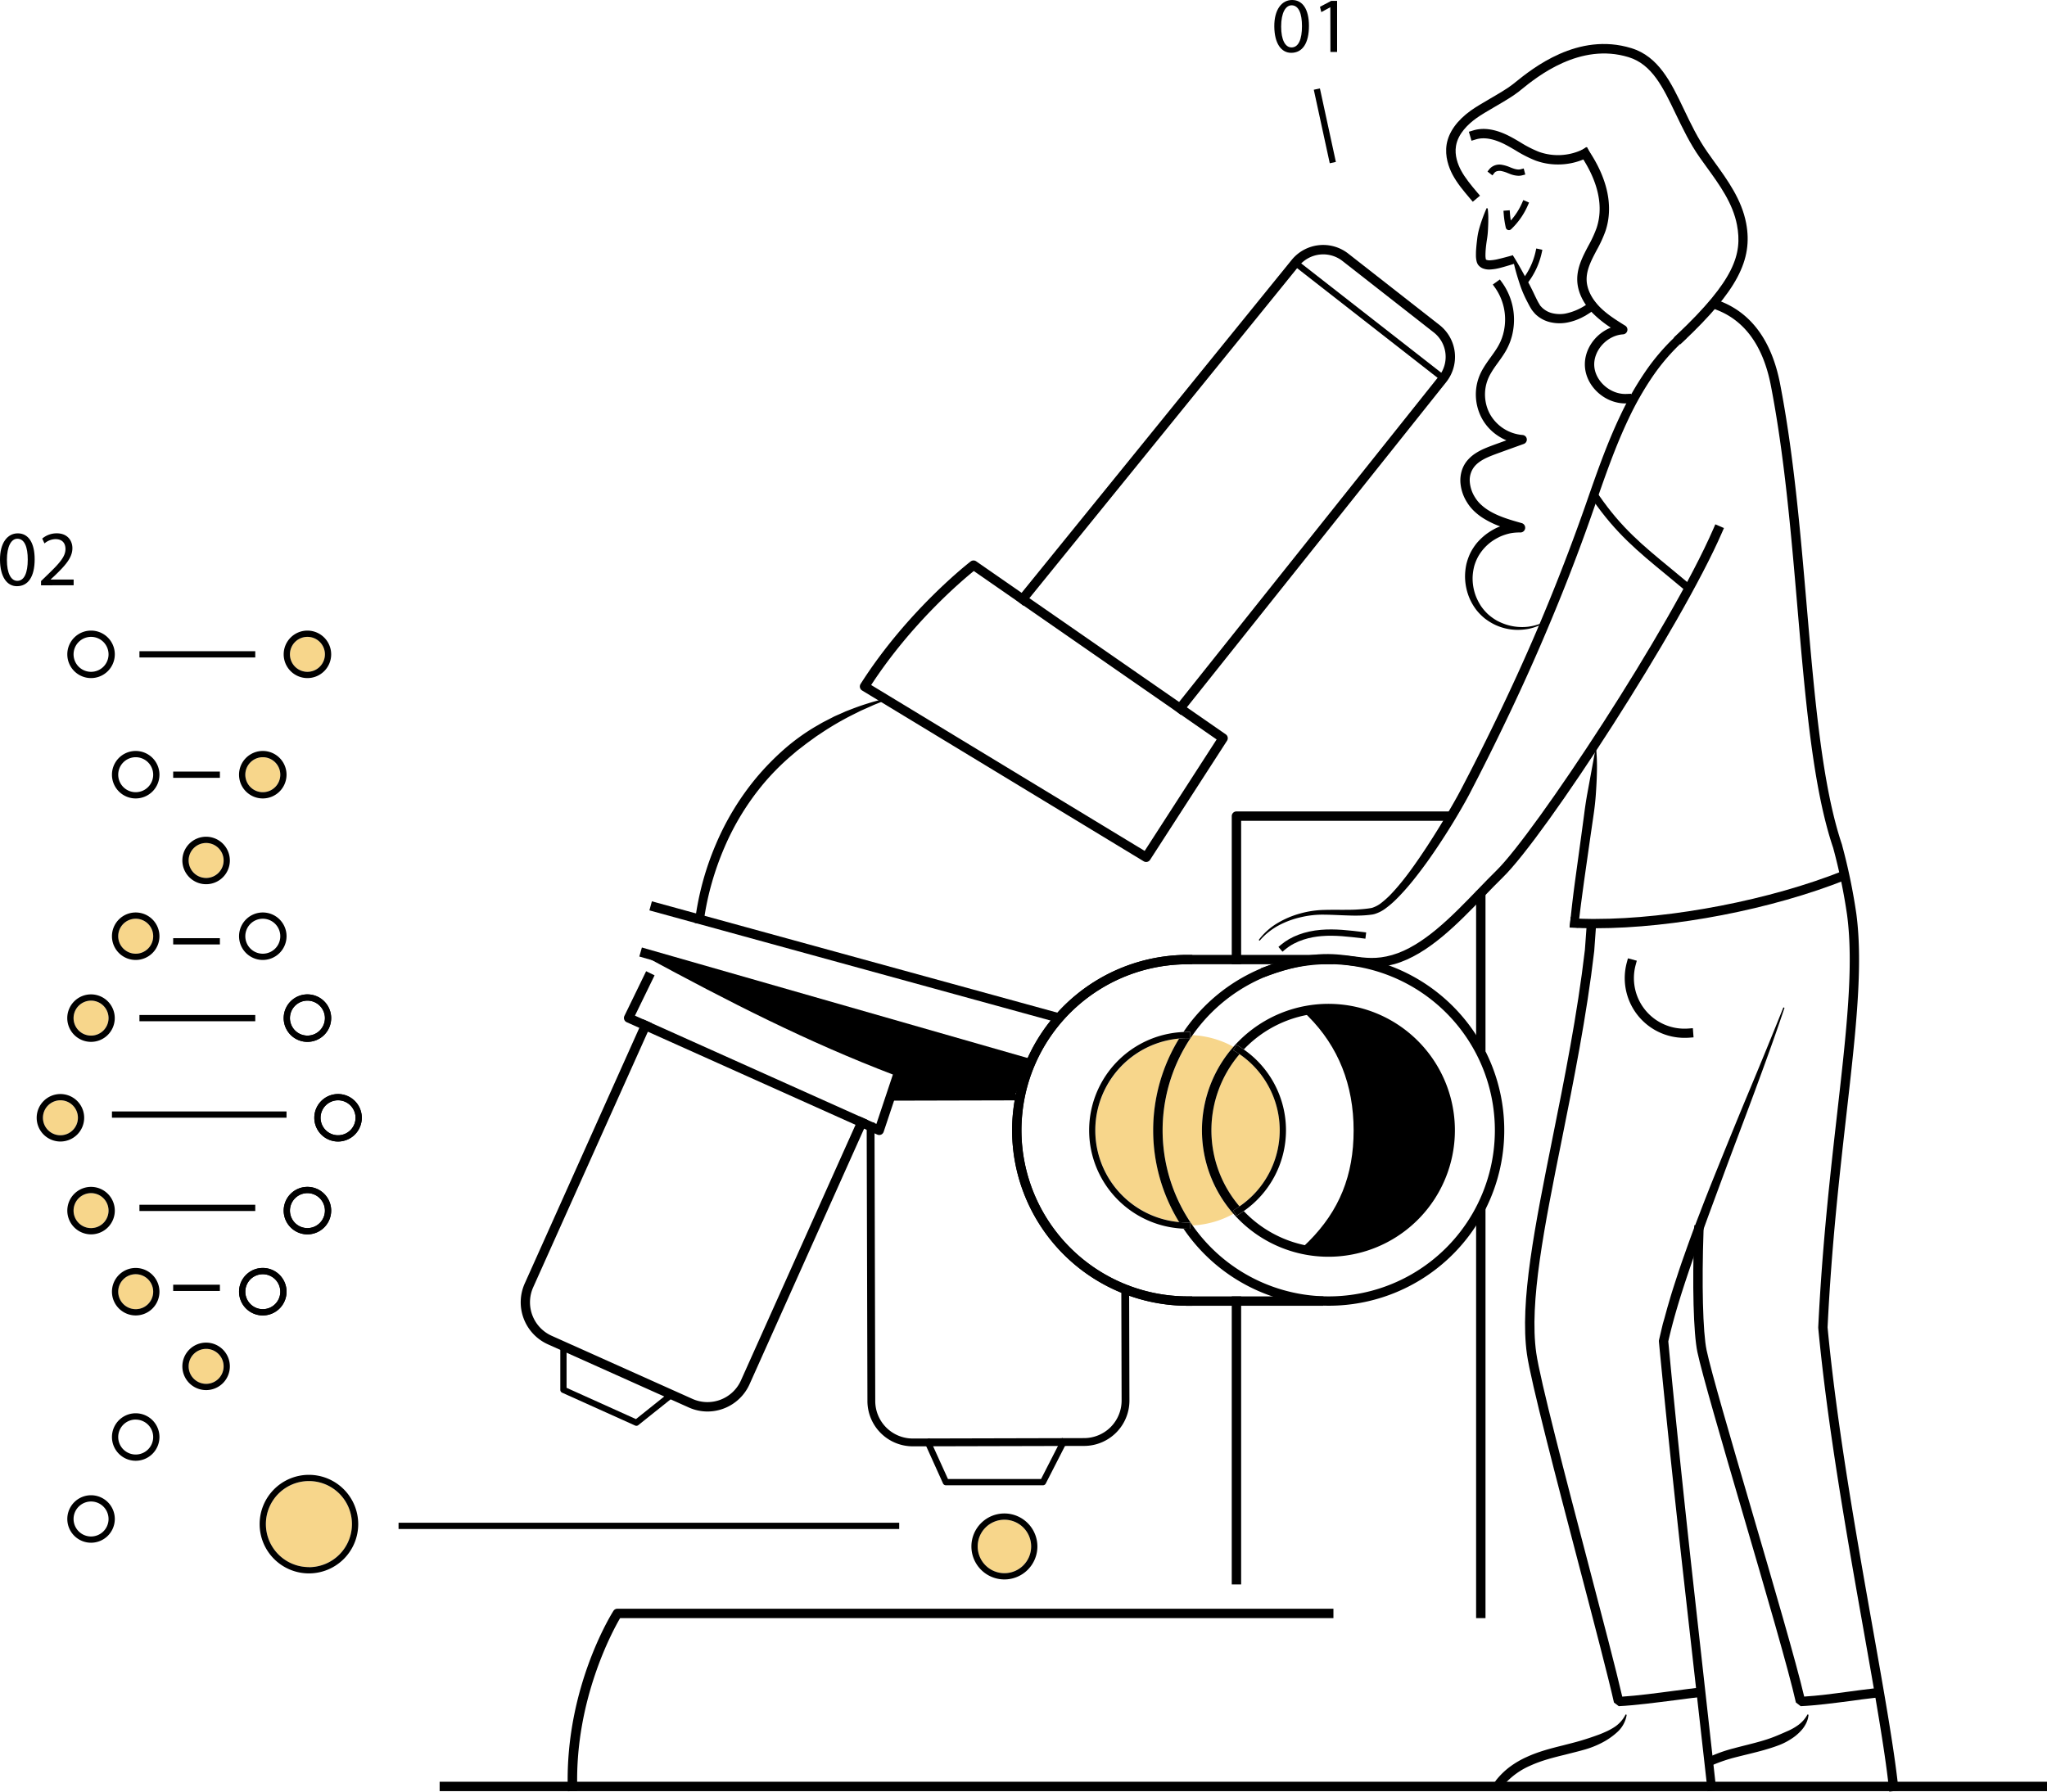 <svg xmlns="http://www.w3.org/2000/svg" viewBox="0 0 1308.58 1145.54">
  <g id="Farge">
    <g>
      <path d="M659.17,988.79a17.09,17.09,0,1,0-17.09,17.09A17.11,17.11,0,0,0,659.17,988.79Z" style="fill: #f7d68b"/>
      <path d="M196.53,407.2a11.18,11.18,0,1,0,11.18,11.18A11.2,11.2,0,0,0,196.53,407.2Z" style="fill: #f7d68b"/>
      <path d="M142.94,550.13a11.18,11.18,0,1,0-11.17,11.18A11.19,11.19,0,0,0,142.94,550.13Z" style="fill: #f7d68b"/>
      <path d="M142.94,873.64a11.18,11.18,0,1,0-11.17,11.18A11.19,11.19,0,0,0,142.94,873.64Z" style="fill: #f7d68b"/>
      <path d="M197.49,947A27.51,27.51,0,1,0,225,974.55,27.54,27.54,0,0,0,197.49,947Z" style="fill: #f7d68b"/>
      <path d="M97.93,825.9a11.18,11.18,0,1,0-11.18,11.18A11.19,11.19,0,0,0,97.93,825.9Z" style="fill: #f7d68b"/>
      <path d="M97.93,598.61a11.18,11.18,0,1,0-11.18,11.18A11.19,11.19,0,0,0,97.93,598.61Z" style="fill: #f7d68b"/>
      <circle cx="167.99" cy="495.34" r="11.18" style="fill: #f7d68b"/>
      <path d="M58.21,762.88a11.18,11.18,0,1,0,11.18,11.18A11.19,11.19,0,0,0,58.21,762.88Z" style="fill: #f7d68b"/>
      <circle cx="58.21" cy="650.98" r="11.18" style="fill: #f7d68b"/>
      <path d="M38.63,703.52A11.18,11.18,0,1,0,49.81,714.7,11.19,11.19,0,0,0,38.63,703.52Z" style="fill: #f7d68b"/>
      <path d="M768.37,722.71a80.76,80.76,0,0,1,20.14-53.4,60.68,60.68,0,0,0-26.07-7.45,106,106,0,0,0,0,121.69,60.4,60.4,0,0,0,26.07-7.45A80.71,80.71,0,0,1,768.37,722.71Z" style="fill: #f7d68b"/>
      <path d="M700.21,722.71a59.08,59.08,0,0,0,53.63,58.68,112,112,0,0,1,0-117.36A59.08,59.08,0,0,0,700.21,722.71Z" style="fill: #f7d68b"/>
      <path d="M818.08,722.71A58.57,58.57,0,0,0,792.36,674a74.86,74.86,0,0,0,0,97.36A58.57,58.57,0,0,0,818.08,722.71Z" style="fill: #f7d68b"/>
    </g>
  </g>
  <g id="Linjer">
    <g>
      <path d="M836.77,16.53c0,11.11-4.12,17.24-11.35,17.24-6.38,0-10.7-6-10.8-16.79S819.34,0,826,0C832.86,0,836.77,6.13,836.77,16.53ZM819,17c0,8.5,2.61,13.32,6.63,13.32,4.52,0,6.68-5.28,6.68-13.62,0-8-2.06-13.31-6.63-13.31C821.85,3.42,819,8.14,819,17Z"/>
      <path d="M850.44,4.67h-.1l-5.67,3.07-.86-3.37L851,.55h3.76V33.21h-4.27Z"/>
      <path d="M22.16,357.57c0,11.11-4.12,17.24-11.36,17.24-6.38,0-10.7-6-10.8-16.79s4.72-17,11.36-17C18.24,341,22.16,347.17,22.16,357.57Zm-17.74.5c0,8.49,2.62,13.32,6.63,13.32,4.53,0,6.69-5.28,6.69-13.62,0-8-2.06-13.31-6.64-13.31C7.24,344.46,4.42,349.18,4.42,358.07Z"/>
      <path d="M26.23,374.25v-2.71l3.47-3.37C38,360.23,41.81,356,41.86,351.09c0-3.32-1.61-6.38-6.48-6.38a11.11,11.11,0,0,0-6.94,2.76L27,344.36A14.31,14.31,0,0,1,36.28,341c7,0,10,4.82,10,9.5,0,6-4.37,10.9-11.26,17.53l-2.61,2.41v.1H47.08v3.67Z"/>
      <rect x="844.92" y="56.43" width="4" height="48.1" transform="translate(2.21 181.51) rotate(-12.25)"/>
      <rect x="281.05" y="1139.24" width="1027.53" height="6"/>
      <rect x="943.63" y="569.8" width="6" height="102.27"/>
      <polygon points="949.63 1034.62 943.63 1034.62 943.63 774.59 949.63 771.39 949.63 1034.62"/>
      <path d="M1076.83,663.59a38.2,38.2,0,0,1-36.91-48l.76-2.84,5.67,1.52-.76,2.83a32.33,32.33,0,0,0,33.68,40.54l2.92-.22.44,5.86-2.92.22C1078.75,663.56,1077.79,663.59,1076.83,663.59Z"/>
      <path d="M642.08,967.7a21.09,21.09,0,1,0,21.09,21.09A21.11,21.11,0,0,0,642.08,967.7ZM625,988.79a17.09,17.09,0,1,1,17.09,17.09A17.11,17.11,0,0,1,625,988.79Z"/>
      <path d="M168,841.08a15.18,15.18,0,1,1,15.18-15.18A15.2,15.2,0,0,1,168,841.08Zm0-26.36a11.18,11.18,0,1,0,11.18,11.18A11.2,11.2,0,0,0,168,814.72Z"/>
      <path d="M168,613.79a15.18,15.18,0,1,1,15.18-15.18A15.2,15.2,0,0,1,168,613.79Zm0-26.36a11.18,11.18,0,1,0,11.18,11.18A11.19,11.19,0,0,0,168,587.43Z"/>
      <path d="M196.53,789.24a15.18,15.18,0,1,1,15.18-15.18A15.2,15.2,0,0,1,196.53,789.24Zm0-26.36a11.18,11.18,0,1,0,11.18,11.18A11.2,11.2,0,0,0,196.53,762.88Z"/>
      <path d="M196.53,666.16A15.18,15.18,0,1,1,211.71,651,15.2,15.2,0,0,1,196.53,666.16Zm0-26.36A11.18,11.18,0,1,0,207.71,651,11.2,11.2,0,0,0,196.53,639.8Z"/>
      <path d="M216.11,729.88a15.18,15.18,0,1,1,15.18-15.18A15.2,15.2,0,0,1,216.11,729.88Zm0-26.36a11.18,11.18,0,1,0,11.18,11.18A11.19,11.19,0,0,0,216.11,703.52Z"/>
      <path d="M964.61,147.12a2,2,0,0,1-2-1.56,61.05,61.05,0,0,1-1.34-8.81l-.16-2,4-.31.15,2c.12,1.52.3,3,.54,4.55A42.67,42.67,0,0,0,973,129.76l.8-1.84,3.67,1.6-.8,1.84A46.84,46.84,0,0,1,966,146.58,2,2,0,0,1,964.61,147.12Z"/>
      <path d="M951.09,133.63a49.48,49.48,0,0,1,.33,6.85c0,2.25-.11,4.48-.22,6.7a58.92,58.92,0,0,1-.73,6.54c-.33,2.15-.6,4.3-.75,6.41-.07,1.05-.11,2.09-.11,3.09a11.25,11.25,0,0,0,.25,2.53l0,.18s0,0,0,0,0-.06-.06-.09l0,0,0,0c.06,0,.1.12.19.15a1,1,0,0,0,.27.15,5.54,5.54,0,0,0,2,.32,29,29,0,0,0,5.92-.91c2.09-.48,4.21-1.06,6.35-1.64l2.68-.73,1.51,5.26-2.66.81c-2.12.64-4.27,1.3-6.5,1.88a32.79,32.79,0,0,1-7.21,1.2,10.92,10.92,0,0,1-4.48-.75,5.47,5.47,0,0,1-1.19-.63,5.8,5.8,0,0,1-1.1-.89,5,5,0,0,1-1.06-1.41c-.11-.23-.22-.47-.32-.71l-.19-.61a15.8,15.8,0,0,1-.49-4.07c0-1.23,0-2.42.1-3.58.16-2.32.41-4.59.69-6.84a41.32,41.32,0,0,1,1.29-6.63,98.72,98.72,0,0,1,4.58-12.73l.16-.38.57.08Z"/>
      <path d="M967.77,164.3c3.39,5.44,6.36,11,9.35,16.52,1.49,2.75,2.84,5.55,4.16,8.35q1,2.09,2.07,4.11c.36.65.7,1.11,1,1.69s.82,1,1.22,1.48a14.21,14.21,0,0,0,6.72,3.8,20.58,20.58,0,0,0,8.18.3,37.22,37.22,0,0,0,15.7-7.27l2.22-1.67,3.43,4.39-2.23,1.65-2,1.49-1,.74-1.06.68-2.13,1.33-2.25,1.18a35.83,35.83,0,0,1-9.73,3.24,26.28,26.28,0,0,1-10.58-.34,20.31,20.31,0,0,1-9.54-5.35c-.6-.71-1.24-1.41-1.8-2.15s-1-1.59-1.46-2.32c-.78-1.43-1.52-2.86-2.25-4.29a72.54,72.54,0,0,1-3.78-8.81c-1-3-2-6.05-2.85-9.12s-1.61-6.17-2.16-9.34l-.07-.4.6-.23Z"/>
      <path d="M974.89,183.12l-3.13-2.5,1.24-1.56a44.64,44.64,0,0,0,8.65-18.19l.43-2,3.91.86-.43,1.95a48.6,48.6,0,0,1-9.43,19.83Z"/>
      <path d="M970.77,112.39a15.89,15.89,0,0,1-5.36-1.12l-1.51-.59a20.3,20.3,0,0,0-4.4-1.36c-1.36-.18-3.28,0-4.21,1.24l-1.23,1.58-3.16-2.45,1.23-1.58a8.48,8.48,0,0,1,7.9-2.75,22.62,22.62,0,0,1,5.33,1.6c.48.19.95.38,1.43.55,2.32.86,4,1.07,5.33.72l1.94-.51,1,3.87-1.93.5A9.33,9.33,0,0,1,970.77,112.39Z"/>
      <path d="M995.93,105.16a41.53,41.53,0,0,1-14.37-2.52,80.53,80.53,0,0,1-12.66-6.46c-2.2-1.3-4.49-2.65-6.76-3.81-7.23-3.7-13.48-4.79-18.59-3.26l-2.87.87L939,84.24l2.87-.87c6.64-2,14.39-.77,23,3.66,2.43,1.24,4.79,2.63,7.08,4a74.53,74.53,0,0,0,11.7,6,36.27,36.27,0,0,0,28.27-1.53l2.68-1.34,2.68,5.37-2.69,1.34A42,42,0,0,1,995.93,105.16Z"/>
      <path d="M1039,257.94c-13.15,0-25.09-10.85-25.82-23.71-.61-10.67,6.6-20.79,16.54-24.74a70,70,0,0,1-11.76-9.47c-6.06-6.3-9.5-13.7-9.68-20.83-.22-8.13,3.52-15.23,7.14-22.09a75.63,75.63,0,0,0,5.24-11.37c5.7-17.22-2.22-34.46-9.87-45.9l-1.67-2.49,5-3.34,1.67,2.5c12,18,15.69,35.67,10.58,51.12a81.33,81.33,0,0,1-5.63,12.28c-3.41,6.46-6.63,12.57-6.46,19.13.15,5.63,3,11.61,8,16.83,4.51,4.7,10,8.24,16.66,12.37a3,3,0,0,1-1.39,5.55c-10.19.66-18.95,10.25-18.39,20.11s10.38,18.46,20.59,18l3-.12.26,6-3,.13Z"/>
      <path d="M960.45,180.94a40.86,40.86,0,0,1,6.83,30.36,39.79,39.79,0,0,1-.84,3.9c-.18.65-.39,1.28-.59,1.92a18.46,18.46,0,0,1-.67,1.89,40.1,40.1,0,0,1-3.6,7.1c-2.78,4.41-6,8.2-8.31,12.2a27.78,27.78,0,0,0-2.79,6.13,26,26,0,0,0-1.14,6.56A26.64,26.64,0,0,0,952.07,264a26.32,26.32,0,0,0,21.25,14.13,2.95,2.95,0,0,1,.8,5.71L962.56,288c-3.84,1.43-7.79,2.75-11.31,4.3s-6.73,3.52-8.83,6.18a13.87,13.87,0,0,0-2.84,9.5A21.7,21.7,0,0,0,943,318.11a21.38,21.38,0,0,0,3.41,4.22,31.21,31.21,0,0,0,4.38,3.49c6.35,4.19,14.08,6.43,21.93,8.64a3.05,3.05,0,0,1-.89,6h0a31.52,31.52,0,0,0-6.42.54,35,35,0,0,0-6.2,2,36,36,0,0,0-5.68,3.26,30.12,30.12,0,0,0-8.66,9.73,30.88,30.88,0,0,0-2.46,6.07,34.2,34.2,0,0,0-1,6.55,31.83,31.83,0,0,0,2.3,13.15,36.51,36.51,0,0,0,3.17,5.95,32,32,0,0,0,4.44,5.09,33.74,33.74,0,0,0,5.56,4,36.7,36.7,0,0,0,6.36,2.67A33.34,33.34,0,0,0,977,400.7a35.47,35.47,0,0,0,6.86-1.63l.38-.13.29.71-.36.16a34.25,34.25,0,0,1-7,2.27,38.21,38.21,0,0,1-7.33.65,34.16,34.16,0,0,1-14.4-3.39,37.25,37.25,0,0,1-6.38-4,35,35,0,0,1-5.33-5.42,36.55,36.55,0,0,1-3.93-6.52,36.32,36.32,0,0,1-3.25-14.87,38.33,38.33,0,0,1,.83-7.68,36,36,0,0,1,2.61-7.35,35.43,35.43,0,0,1,4.3-6.53A40.36,40.36,0,0,1,950,341.6a41.24,41.24,0,0,1,6.67-4.06,39.48,39.48,0,0,1,7.45-2.48,36.86,36.86,0,0,1,7.86-.72l-.92,6c-4-1.11-8-2.27-12-3.75a56.3,56.3,0,0,1-11.65-5.75,37.65,37.65,0,0,1-5.21-4.19,27.83,27.83,0,0,1-4.3-5.34,27.53,27.53,0,0,1-4.32-13,21.41,21.41,0,0,1,.81-7.09,18.63,18.63,0,0,1,3.34-6.45,23.67,23.67,0,0,1,5.21-4.72,38.89,38.89,0,0,1,5.86-3.17c2-.88,4-1.62,5.91-2.34l5.79-2.1,11.57-4.21.8,5.71a32.18,32.18,0,0,1-15.29-5.31,31.11,31.11,0,0,1-10.77-12.09,32.47,32.47,0,0,1-3.32-15.81,31.85,31.85,0,0,1,1.41-8,33.46,33.46,0,0,1,3.35-7.36c2.7-4.53,5.91-8.36,8.42-12.33a31.35,31.35,0,0,0,1.73-3l.76-1.53c.24-.51.43-1.05.65-1.57a14.67,14.67,0,0,0,.58-1.61c.17-.54.36-1.08.51-1.63.26-1.11.58-2.21.73-3.35a35.27,35.27,0,0,0-5.72-26.16l-1.61-2.26,4.51-3.24Z"/>
      <path d="M1076.15,218a131.47,131.47,0,0,0-19.87,23,197.19,197.19,0,0,0-15.15,26.68c-8.84,18.56-15.52,38.16-22.32,57.77s-14.17,39.15-22,58.44S980.73,422.31,972,441.22s-17.82,37.6-27.28,56.12l-3.58,6.94-1.79,3.47c-.61,1.17-1.24,2.33-1.88,3.48-2.54,4.59-5.17,9.09-7.87,13.57q-8.11,13.4-17.2,26.2c-6.15,8.47-12.55,16.8-20.14,24.28a57.88,57.88,0,0,1-6.14,5.27,22.7,22.7,0,0,1-7.63,3.93l-1.13.25-1,.13c-.67.09-1.33.17-2,.23-1.33.13-2.66.22-4,.27-2.66.11-5.3.1-7.92,0-5.24-.13-10.41-.47-15.54-.52a59.69,59.69,0,0,0-15.13,1.58,56.52,56.52,0,0,0-14.32,5.26,42.93,42.93,0,0,0-6.39,4.2,39.1,39.1,0,0,0-5.54,5.3l-.27.3-.59-.47.24-.32a41.47,41.47,0,0,1,11.74-10.44,58.35,58.35,0,0,1,14.54-6.18,62.55,62.55,0,0,1,15.69-2.28c5.25-.15,10.45,0,15.59-.09,2.57,0,5.13-.13,7.66-.34,1.26-.1,2.52-.21,3.77-.38.62-.07,1.25-.16,1.86-.26l.93-.15.76-.21a18.82,18.82,0,0,0,6-3.38,56.48,56.48,0,0,0,5.52-5c7-7.31,13.09-15.68,18.88-24.17s11.29-17.26,16.57-26.13c2.64-4.43,5.23-8.9,7.69-13.4l1.81-3.38,1.79-3.44,3.58-6.9q14.2-27.66,27.29-55.85t24.79-57q11.69-28.8,22-58.13c6.83-19.58,13.6-39.37,22.66-58.32a201.48,201.48,0,0,1,15.63-27.41,137,137,0,0,1,20.76-24l2.06-1.87,3.73,4.11Z"/>
      <path d="M1074.17,220.17l-4.13-4.35,2.18-2.06c36.65-34.72,41.69-51.37,38.17-69.95-2.62-13.81-11.15-25.61-19.41-37-1.45-2-2.9-4-4.31-6-6.43-9.14-11-18.79-15.5-28.12-8.09-16.92-15.07-31.53-30.06-36.14C1010,27,982.69,49,972.42,57.34L971,58.5c-3.76,3-9.69,6.46-15.42,9.8-4.58,2.68-8.91,5.2-11.81,7.29-5.22,3.75-11.71,9.87-13,17.75-1,6,1.18,11.73,3.17,15.5,2.67,5,6.52,9.6,10.24,14l1.94,2.28L941.5,129l-1.94-2.29c-3.93-4.64-8-9.44-11-15.07-2.42-4.58-5-11.65-3.78-19.28,1.29-7.84,6.63-15.32,15.43-21.65,3.13-2.25,7.58-4.84,12.28-7.59,5.55-3.24,11.29-6.59,14.71-9.31l1.41-1.14c11-8.86,40.06-32.39,74.23-21.89,17.51,5.38,25.38,21.85,33.71,39.29,4.35,9.11,8.85,18.53,15,27.26,1.39,2,2.83,4,4.26,6,8.64,11.94,17.58,24.29,20.45,39.41,4.45,23.53-6,43.27-39.94,75.42Z"/>
      <path d="M808,624.78l-2-5.65,2.82-1c28.83-10.42,43.22-8.46,55.92-6.73,8.19,1.11,15.26,2.08,25.19-.76,19.81-5.67,38.31-24.84,54.63-41.75,4.19-4.35,8.16-8.45,12-12.22C981,532.8,1067.77,401.57,1095.36,338l1.19-2.75,5.51,2.39-1.2,2.75c-26,60-113,194.14-140.15,220.59-3.8,3.7-7.73,7.77-11.89,12.09-16.85,17.45-35.94,37.24-57.3,43.35-11.14,3.18-19.16,2.09-27.65.93-12-1.63-25.63-3.49-53.07,6.43Z"/>
      <path d="M819.84,608.51l-2.58-3.06,1.53-1.29c6.44-5.44,15.3-8.77,25.64-9.64,9.08-.76,18.15.35,26.92,1.42l2,.25-.49,4-2-.25c-8.57-1-17.44-2.13-26.11-1.4-6.62.55-16.06,2.52-23.39,8.71Z"/>
      <path d="M1079.49,379.4l-1.89-1.6c-4.46-3.76-8.61-7.17-12.62-10.47-17.88-14.7-32-26.32-46.83-47.73l-1.4-2,4.06-2.82,1.41,2c14.43,20.84,27.63,31.69,45.9,46.72,4,3.31,8.18,6.73,12.67,10.51l1.89,1.6Z"/>
      <path d="M1019.9,593.51h-2.53c-3.86,0-7.55-.13-11-.3l-3-.14.76-7,2.52,1.2c3.34.16,7,.25,10.74.29h2.36c48.88,0,112.15-12.24,158.34-30.7l2.78-1.11.35,5.58-.91,1.1C1132.81,581.38,1070.15,593.51,1019.9,593.51Z"/>
      <path d="M1003.78,589.93c.88-9.27,2-18.48,3.25-27.66l3.77-27.51,1.85-13.74c.58-4.59,1.25-9.15,2.08-13.69l5-27.29.07-.39.69,0,0,.4a128.38,128.38,0,0,1,.35,14c-.09,4.67-.36,9.31-.68,13.95s-.87,9.24-1.55,13.82l-2,13.75-3.91,27.46c-1.24,9.15-2.5,18.3-3.51,27.44l-.3,2.76-5.49-.56Z"/>
      <path d="M1034.82,1090.91l-3.07-2.34c-3.47-15.57-12.51-50.1-22.09-86.66-14.57-55.62-31.09-118.66-33.54-136.08-4.7-33.38,5.08-82,16.4-138.38,7.42-36.91,15.83-78.74,20.65-120.12.51-6.76.88-11.79,1.24-17l.08-1.18,6.11-1.4-.21,3c-.36,5.28-.73,10.33-1.24,17.14V608c-4.85,41.65-13.29,83.63-20.73,120.67-11.22,55.8-20.91,104-16.35,136.37,2.4,17.07,18.87,79.93,33.4,135.39,9.12,34.79,17.75,67.75,21.58,84.39,9.59-.61,22.07-2.26,33.18-3.73,6.1-.81,11.87-1.58,16.79-2.13l.77,1.11-.55,4,.44.9c-4.85.54-10.59,1.3-16.67,2.1C1058.78,1088.61,1044.92,1090.45,1034.82,1090.91Z"/>
      <path d="M956.45,1138.2a48.09,48.09,0,0,1,9-8.69,58.51,58.51,0,0,1,10.71-6.19c7.45-3.41,15.34-5.44,23-7.33,3.81-1,7.59-1.91,11.27-3s7.29-2.28,10.83-3.58c1.8-.62,3.53-1.37,5.25-2.14a40.06,40.06,0,0,0,4.94-2.62,20.45,20.45,0,0,0,7.57-8.09l.18-.36.63.2,0,.4a18.79,18.79,0,0,1-6,10.73,45.3,45.3,0,0,1-10.23,7,59,59,0,0,1-11.36,4.36c-3.86,1.1-7.73,2-11.54,3-7.65,1.85-15.09,3.75-22,6.86a47.48,47.48,0,0,0-17.77,13l-1.76,2.15-4.3-3.44Z"/>
      <path d="M1091.33,1142.54l-16-142.31c-5.25-47.45-10.31-94.93-14.85-142.47v-.06a2.67,2.67,0,0,1,.06-.85l1.64-7,.83-3.48,1-3.45,1.89-6.88,2-6.81c1.35-4.55,2.83-9,4.31-13.55s3-9,4.6-13.44q4.68-13.39,9.82-26.61c3.35-8.83,6.84-17.61,10.38-26.37,7.08-17.5,14.19-35,21.46-52.4s14.43-34.86,21.44-52.38l.14-.37.73.27-.13.38c-6,17.9-12.47,35.64-19,53.34s-13.29,35.32-19.82,53L1092,777.68c-1.6,4.43-3.23,8.84-4.77,13.29s-3.21,8.85-4.71,13.31c-6.13,17.76-12.06,35.65-16.13,53.82l.05-.91c4.46,47.51,9.45,95,14.62,142.41l15.81,142.34.31,2.76-5.52.6Z"/>
      <path d="M1151.12,1090.91l-3.06-2.34c-4.5-20.22-19.53-71.63-34.07-121.35-13.38-45.76-26-89-28.91-102.75-2.5-12-3.31-42.62-2.06-78.12l.11-3,6,.21-.1,3c-1.22,34.52-.44,65.34,1.93,76.68,2.84,13.53,15.45,56.65,28.8,102.3,14,47.9,28.48,97.38,33.6,119.24,9-.55,18.69-1.85,28.06-3.11,5.18-.7,10.54-1.43,15.58-2l3-.33.67,6-3,.34c-5,.55-10.07,1.24-15.45,2C1171.84,1089,1161.12,1090.46,1151.12,1090.91Z"/>
      <path d="M1091.16,1124.08a93.32,93.32,0,0,1,17.46-6.29c5.89-1.59,11.74-2.92,17.41-4.57,2.83-.82,5.61-1.73,8.3-2.8s5.31-2.21,7.94-3.38a36.17,36.17,0,0,0,7.36-4.12,20.32,20.32,0,0,0,5.66-6.38l.2-.36.6.19,0,.4a14.72,14.72,0,0,1-1.26,4.62,20.05,20.05,0,0,1-2.57,4.15,30.39,30.39,0,0,1-7.27,6.35,40.74,40.74,0,0,1-8.43,4.21c-2.93,1.1-5.89,2-8.84,2.86-5.91,1.67-11.82,3-17.56,4.47a99.22,99.22,0,0,0-16.57,5.66l-2.52,1.16.39-3.87Z"/>
      <path d="M1207.75,1145.54l-.32-3c-2.63-24.17-8.87-59.4-16.09-100.19-10.81-61-23.07-130.23-29-193.3,0-.14,0-.29,0-.43,2.56-52.63,7.66-97.65,12.17-137.36,5.92-52.27,10.6-93.55,6.28-126.18a365.21,365.21,0,0,0-8.89-42.9c-12.93-38.13-17.77-94.47-22.89-154.11-4.12-48.08-8.39-97.8-17.16-142.58-4.94-24.26-16.33-40.12-33.84-47.13-.42-.16-.77-.31-1.06-.43l-2.75-1.18,2.37-5.52,2.75,1.19.91.37c19.52,7.8,32.13,25.14,37.51,51.53,8.83,45.11,13.11,95,17.25,143.24,5.09,59.3,9.9,115.32,22.62,152.76,0,0,0,.1,0,.15a374.35,374.35,0,0,1,9.09,43.81c4.42,33.37-.3,75-6.27,127.65-4.49,39.58-9.57,84.42-12.12,136.77,5.93,62.77,18.15,131.74,28.93,192.6,7.24,40.9,13.5,76.23,16.14,100.59l.32,3Z"/>
      <path d="M838.74,800.08l-6.26-2.31,4.13-4c19.6-19.68,28.72-42.25,28.72-71,0-29.06-9.75-53.59-29-72.9l-2.12-2.13,4.25-4.23,2.12,2.12c20.4,20.48,30.74,46.43,30.74,77.14,0,30-10,54.65-30.47,75.24Z"/>
      <path d="M762.14,834.9h-3A112.32,112.32,0,0,1,647,722.71a110.39,110.39,0,0,1,.65-12c.34-3.22.84-6.48,1.47-9.7a111.64,111.64,0,0,1,7.07-22.79c.69-1.6,1.4-3.15,2.11-4.61a112.37,112.37,0,0,1,100.89-63.06h3v6h-3a106.3,106.3,0,0,0-95.49,59.69c-.67,1.38-1.35,2.84-2,4.36a105.21,105.21,0,0,0-6.7,21.56c-.59,3-1.06,6.14-1.38,9.19a103.94,103.94,0,0,0-.62,11.39A106.31,106.31,0,0,0,759.14,828.9h3Z"/>
      <path d="M845.94,834.9h-86.8A112.32,112.32,0,0,1,647,722.71a110.39,110.39,0,0,1,.65-12c.34-3.22.84-6.48,1.47-9.7a111.64,111.64,0,0,1,7.07-22.79c.69-1.6,1.4-3.15,2.11-4.61a112.37,112.37,0,0,1,100.89-63.06h93.28v6H759.14a106.3,106.3,0,0,0-95.49,59.69c-.67,1.38-1.35,2.84-2,4.36a105.21,105.21,0,0,0-6.7,21.56c-.59,3-1.06,6.14-1.38,9.19a103.94,103.94,0,0,0-.62,11.39A106.31,106.31,0,0,0,759.14,828.9h86.8Z"/>
      <path d="M927.48,722.71a78.05,78.05,0,0,1-78.06,78,90.45,90.45,0,0,1-14-1.24c19.64-19.73,32.87-46.76,32.87-76.81s-10.22-55.29-29.87-75c4.19-.71,6.58-3,11-3A78.06,78.06,0,0,1,927.48,722.71Z"/>
      <polygon points="676.35 653.83 415.14 582.09 416.73 576.3 680.61 648.77 676.35 653.83"/>
      <rect x="531.74" y="514.26" width="6" height="260.58" transform="translate(-232.15 981.1) rotate(-74.01)"/>
      <path d="M658.89,679.38l-229.6-63.07-3.23-.88-15-4.61c55.38,30,104.9,55.32,160.73,76.62l-5.72,15,82.57-1.76Z"/>
      <path d="M444.48,587.42a183.69,183.69,0,0,1,13.25-47.82,170.48,170.48,0,0,1,25.84-42.41A167.79,167.79,0,0,1,501,479.31a133.27,133.27,0,0,1,20.15-14.66c1.81-1,3.57-2.11,5.41-3.08l5.53-2.84c1.84-1,3.76-1.72,5.64-2.59l2.83-1.26c1-.4,1.93-.74,2.89-1.12A163.6,163.6,0,0,1,567,446.47l.38-.09.22.7-.37.15q-2.84,1.18-5.67,2.31l-2.84,1.13-2.78,1.26-5.56,2.46-5.44,2.71a185.6,185.6,0,0,0-20.83,12.23c-.84.56-1.69,1.09-2.51,1.67l-2.44,1.77c-1.61,1.19-3.26,2.32-4.83,3.57L509.57,480,505,483.9A156.27,156.27,0,0,0,488.15,501a164.49,164.49,0,0,0-25.06,40.89,185.52,185.52,0,0,0-8.07,22.7,175.93,175.93,0,0,0-5,23.55l-.39,2.75-5.48-.74Z"/>
      <path d="M732.69,551.14a3.06,3.06,0,0,1-1.56-.43l-180-109.2a3,3,0,0,1-1-4.17c30.11-47.32,70-78.06,70.39-78.36a3,3,0,0,1,3.53-.08L783.59,469.53a3,3,0,0,1,.81,4.09l-49.19,76.15A3,3,0,0,1,732.69,551.14ZM556.91,438,731.75,544.06l46-71.25L622.52,365.1C614.84,371.31,582.66,398.51,556.91,438Z"/>
      <path d="M754.84,457.12l-4.69-3.74L919.81,240.59a19.88,19.88,0,0,0-3.29-28.07l-58.4-45.71A20,20,0,0,0,830.4,170L654.13,387.29l-4.66-3.78L825.74,166.17a26,26,0,0,1,36.08-4.08l58.39,45.7a25.9,25.9,0,0,1,4.29,36.54Z"/>
      <rect x="873.34" y="143" width="4" height="123.94" transform="translate(175.07 768.75) rotate(-52.02)"/>
      <rect x="787.42" y="828.9" width="6" height="184.16"/>
      <path d="M793.42,616.52h-6v-94.7a3,3,0,0,1,3-3H926.8v6H793.42Z"/>
      <path d="M363,1145.31l-.07-3c-1.44-63.4,27.95-110.34,29.21-112.31a3,3,0,0,1,2.53-1.39H852.42v6h-456c-4.81,8.23-28.69,52-27.43,107.56l.07,3Z"/>
      <rect x="254.78" y="973.63" width="320.05" height="4"/>
      <path d="M168,841.08a15.18,15.18,0,1,1,15.18-15.18A15.2,15.2,0,0,1,168,841.08Zm0-26.36a11.18,11.18,0,1,0,11.18,11.18A11.2,11.2,0,0,0,168,814.72Z"/>
      <path d="M196.53,789.24a15.18,15.18,0,1,1,15.18-15.18A15.2,15.2,0,0,1,196.53,789.24Zm0-26.36a11.18,11.18,0,1,0,11.18,11.18A11.2,11.2,0,0,0,196.53,762.88Z"/>
      <path d="M196.53,666.16A15.18,15.18,0,1,1,211.71,651,15.2,15.2,0,0,1,196.53,666.16Zm0-26.36A11.18,11.18,0,1,0,207.71,651,11.2,11.2,0,0,0,196.53,639.8Z"/>
      <path d="M216.11,729.88a15.18,15.18,0,1,1,15.18-15.18A15.2,15.2,0,0,1,216.11,729.88Zm0-26.36a11.18,11.18,0,1,0,11.18,11.18A11.19,11.19,0,0,0,216.11,703.52Z"/>
      <path d="M86.75,510.52a15.18,15.18,0,1,1,15.18-15.18A15.2,15.2,0,0,1,86.75,510.52Zm0-26.36a11.18,11.18,0,1,0,11.18,11.18A11.2,11.2,0,0,0,86.75,484.16Z"/>
      <path d="M86.75,934a15.18,15.18,0,1,1,15.18-15.17A15.19,15.19,0,0,1,86.75,934Zm0-26.35a11.18,11.18,0,1,0,11.18,11.18A11.19,11.19,0,0,0,86.75,907.68Z"/>
      <path d="M58.21,986.41a15.18,15.18,0,1,1,15.18-15.18A15.2,15.2,0,0,1,58.21,986.41Zm0-26.36a11.18,11.18,0,1,0,11.18,11.18A11.19,11.19,0,0,0,58.21,960.05Z"/>
      <path d="M196.53,403.2a15.18,15.18,0,1,0,15.18,15.18A15.2,15.2,0,0,0,196.53,403.2Zm0,26.36a11.18,11.18,0,1,1,11.18-11.18A11.2,11.2,0,0,1,196.53,429.56Z"/>
      <path d="M58.21,433.56a15.18,15.18,0,1,1,15.18-15.18A15.2,15.2,0,0,1,58.21,433.56Zm0-26.36a11.18,11.18,0,1,0,11.18,11.18A11.19,11.19,0,0,0,58.21,407.2Z"/>
      <path d="M131.77,535a15.18,15.18,0,1,0,15.17,15.18A15.2,15.2,0,0,0,131.77,535Zm-11.18,15.18a11.18,11.18,0,1,1,11.18,11.18A11.19,11.19,0,0,1,120.59,550.13Z"/>
      <path d="M131.77,858.46a15.18,15.18,0,1,0,15.17,15.18A15.2,15.2,0,0,0,131.77,858.46Zm-11.18,15.18a11.18,11.18,0,1,1,11.18,11.18A11.19,11.19,0,0,1,120.59,873.64Z"/>
      <path d="M197.49,943A31.51,31.51,0,1,0,229,974.55,31.54,31.54,0,0,0,197.49,943Zm0,59a27.51,27.51,0,1,1,27.5-27.5A27.54,27.54,0,0,1,197.49,1002.05Z"/>
      <path d="M86.75,810.72a15.18,15.18,0,1,0,15.18,15.18A15.2,15.2,0,0,0,86.75,810.72ZM75.57,825.9a11.18,11.18,0,1,1,11.18,11.18A11.2,11.2,0,0,1,75.57,825.9Z"/>
      <path d="M86.75,583.43a15.18,15.18,0,1,0,15.18,15.18A15.2,15.2,0,0,0,86.75,583.43ZM75.57,598.61a11.18,11.18,0,1,1,11.18,11.18A11.19,11.19,0,0,1,75.57,598.61Z"/>
      <path d="M183.17,495.34A15.18,15.18,0,1,0,168,510.52,15.2,15.2,0,0,0,183.17,495.34ZM168,484.16a11.18,11.18,0,1,1-11.18,11.18A11.2,11.2,0,0,1,168,484.16Z"/>
      <path d="M58.21,758.88a15.18,15.18,0,1,0,15.18,15.18A15.2,15.2,0,0,0,58.21,758.88Zm0,26.36a11.18,11.18,0,1,1,11.18-11.18A11.19,11.19,0,0,1,58.21,785.24Z"/>
      <path d="M58.21,666.16A15.18,15.18,0,1,0,43,651,15.2,15.2,0,0,0,58.21,666.16ZM69.39,651A11.18,11.18,0,1,1,58.21,639.8,11.19,11.19,0,0,1,69.39,651Z"/>
      <path d="M53.81,714.7a15.18,15.18,0,1,0-15.18,15.18A15.2,15.2,0,0,0,53.81,714.7ZM38.63,725.88A11.18,11.18,0,1,1,49.81,714.7,11.2,11.2,0,0,1,38.63,725.88Z"/>
      <rect x="110.71" y="599.87" width="29.86" height="4"/>
      <rect x="110.71" y="493.34" width="29.86" height="4"/>
      <rect x="110.71" y="821.43" width="29.86" height="4"/>
      <rect x="89.14" y="648.98" width="74.04" height="4"/>
      <rect x="89.14" y="416.38" width="74.04" height="4"/>
      <rect x="89.14" y="770.31" width="74.04" height="4"/>
      <rect x="71.57" y="710.65" width="111.6" height="4"/>
      <path d="M452.28,902.51a29.41,29.41,0,0,1-12-2.6l-90-40.35a29.48,29.48,0,0,1-14.83-38.93l75.71-168.91,5.47,2.45L340.85,823.09a23.49,23.49,0,0,0,11.81,31l90,40.35a23.45,23.45,0,0,0,31-11.8l75.7-168.9,5.48,2.46L479.16,885.09a29.55,29.55,0,0,1-26.88,17.42Z"/>
      <path d="M406.83,911.66a2,2,0,0,1-.82-.18l-46.64-21a2,2,0,0,1-1.18-1.82V858.75h4v28.61l44.35,20,23.07-18.43L432.1,892l-24,19.19A2,2,0,0,1,406.83,911.66Z"/>
      <rect x="567.04" y="699.66" width="86.97" height="4" transform="translate(-1.71 1.49) rotate(-0.14)"/>
      <path d="M583.52,924.77a29,29,0,0,1-29-28.88l-.48-178.12h5l.48,178.11a24,24,0,0,0,24,23.9h.06l109.53-.27a24,24,0,0,0,23.9-24l-.2-73.58h5l.2,73.58a29,29,0,0,1-28.89,29l-109.53.27Z"/>
      <path d="M604.67,949.68a2,2,0,0,1-1.83-1.18l-12.3-27.25,3.64-1.65L606,945.68l59.51,0,13.44-26.29,3.56,1.82-14,27.38a2,2,0,0,1-1.78,1.09l-62,0Z"/>
      <path d="M562.06,725.71a3.09,3.09,0,0,1-1.23-.26L400.64,653.6a3,3,0,0,1-1.47-4.05L413.05,621l5.4,2.63-12.54,25.77,154.35,69.23,10.68-32,5.69,1.9L564.9,723.66a3,3,0,0,1-1.63,1.8A3.2,3.2,0,0,1,562.06,725.71Z"/>
      <path d="M822.08,722.71a62.57,62.57,0,0,1-27,51.68,75.05,75.05,0,1,0,0-103.36A62.54,62.54,0,0,1,822.08,722.71Z" style="fill: none"/>
      <path d="M849.42,616.51a106.16,106.16,0,0,0-87,45.35,60.68,60.68,0,0,1,26.07,7.45,81.07,81.07,0,1,1,0,106.79,60.4,60.4,0,0,1-26.07,7.45,106.18,106.18,0,1,0,87-167Z" style="fill: none"/>
      <path d="M849.42,610.51a112.18,112.18,0,0,0-92.88,49.34c.75,0,1.49-.07,2.25-.07l2,0,0,4-2,0c-1.68,0-3.33.1-5,.25a112,112,0,0,0,0,117.36c1.64.15,3.29.25,5,.26h2l0,4h-2c-.75,0-1.5,0-2.24-.07a112.18,112.18,0,1,0,92.87-175.07Zm0,218.39a106.2,106.2,0,1,1,106.2-106.19A106.16,106.16,0,0,1,849.42,828.9Z"/>
      <path d="M788.51,776.1a80.85,80.85,0,1,0-20.14-53.39A80.89,80.89,0,0,0,788.51,776.1Zm2-108,1.7,1c1,.62,2,1.26,2.9,1.91a75.07,75.07,0,1,1,0,103.36c-1,.65-1.92,1.3-2.91,1.91l-1.7,1.05-2.1-3.41,1.7-1.05c.78-.48,1.55-1,2.3-1.5a74.86,74.86,0,0,1,0-97.36c-.76-.51-1.52-1-2.3-1.5l-1.7-1Z"/>
      <path d="M792.36,674a58.93,58.93,0,0,1,0,97.36c-.75.51-1.52,1-2.3,1.5l-1.7,1.05,2.1,3.41,1.7-1.05c1-.61,2-1.26,2.91-1.91a62.94,62.94,0,0,0,0-103.36c-.95-.65-1.91-1.29-2.9-1.91l-1.7-1-2.1,3.41,1.7,1C790.84,673,791.6,673.52,792.36,674Z"/>
      <path d="M760.79,785.66l0-4h-2c-1.68,0-3.33-.11-5-.26a58.92,58.92,0,0,1,0-117.36c1.64-.15,3.29-.24,5-.25l2,0,0-4-2,0c-.76,0-1.5,0-2.25.07a62.92,62.92,0,0,0,0,125.73c.74,0,1.49.06,2.24.07Z"/>
    </g>
  </g>
</svg>

